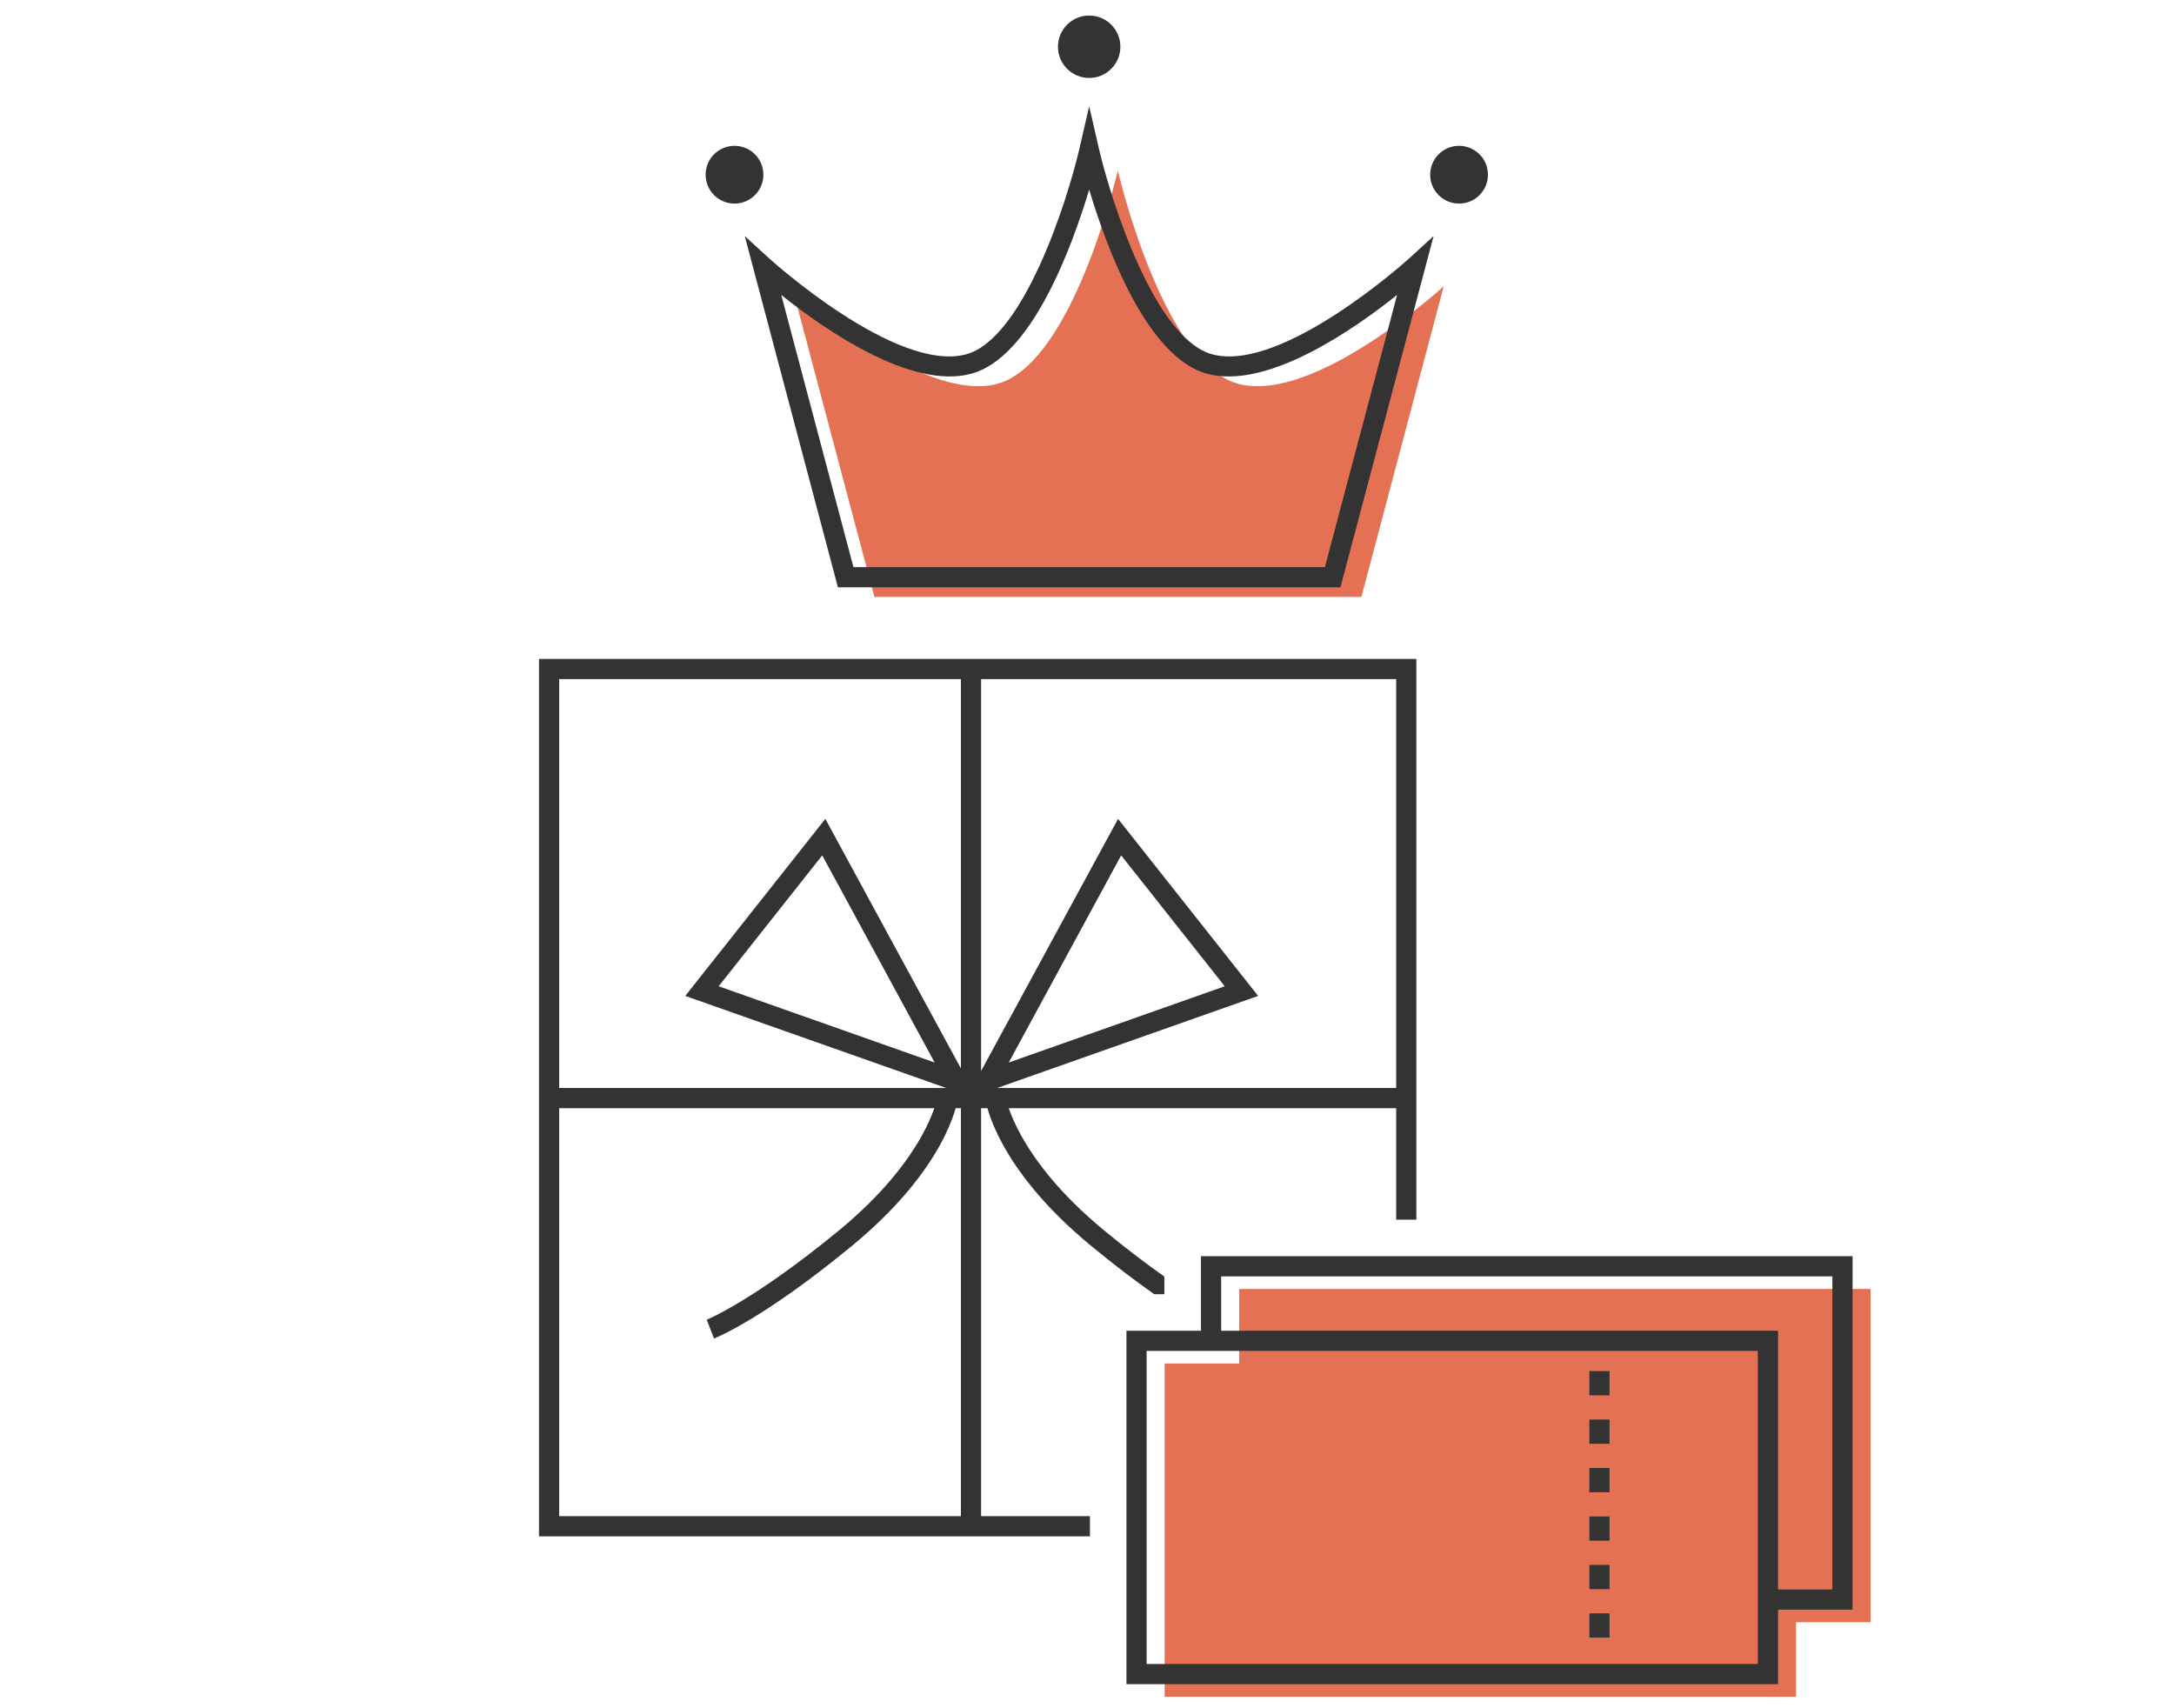 <svg width="140" height="110" viewBox="0 0 140 110" fill="none" xmlns="http://www.w3.org/2000/svg">
<g opacity="0.7" clip-path="url(#clip0_1170_89109)">
<path d="M71.99 11C71.99 11 74.86 23.42 79.76 24.72C84.66 26.02 92.97 18.44 92.97 18.44L87.67 38.44H71.99H56.31L51 18.44C51 18.44 59.31 26.02 64.21 24.72C69.11 23.42 71.98 11 71.98 11H71.99Z" fill="#D9340A"/>
<path d="M79.8 83V87.8H75V109.26H115.66V104.46H120.46V83H79.8Z" fill="#D9340A"/>
</g>
<g clip-path="url(#clip1_1170_89109)">
<path d="M36.01 97.63V43.73H89.91V78.54H91.21V42.43H34.71V98.93H70.19V97.63H36.01Z" fill="#333333"/>
<path d="M63.18 43.08H61.88V98.28H63.18V43.08Z" fill="#333333"/>
<path d="M90.56 70.06H35.36V71.36H90.56V70.06Z" fill="#333333"/>
<path d="M62.95 70.77L44.13 64.13L53.15 52.73L62.95 70.77ZM46.28 63.51L60.19 68.42L52.95 55.08L46.28 63.51Z" fill="#333333"/>
<path d="M45.98 86.19L45.51 84.98C45.51 84.98 48.49 83.79 54.04 79.22C59.73 74.53 60.37 70.65 60.38 70.61L61.67 70.79C61.65 70.97 61 75.17 54.87 80.22C49.13 84.95 46.11 86.14 45.98 86.19Z" fill="#333333"/>
<path d="M74.34 83.34H74.98V82.2C73.87 81.42 72.58 80.45 71.09 79.22C65.4 74.53 64.76 70.65 64.75 70.61L63.46 70.79C63.48 70.97 64.13 75.17 70.26 80.22C71.82 81.51 73.17 82.52 74.33 83.34H74.34Z" fill="#333333"/>
<path d="M62.2 70.77L72 52.73L81.02 64.13L62.2 70.77ZM72.2 55.08L64.96 68.42L78.87 63.51L72.2 55.08Z" fill="#333333"/>
<path d="M119.3 103.65H113.84V102.35H118V82.19H78.64V86.34H77.34V80.89H119.3V103.65Z" fill="#333333"/>
<path d="M114.5 108.45H72.54V85.69H114.5V108.45ZM73.84 107.15H113.2V86.99H73.84V107.15Z" fill="#333333"/>
<path d="M103.65 105.45H102.35V103.89H103.65V105.45ZM103.65 102.33H102.35V100.77H103.65V102.33ZM103.65 99.21H102.35V97.65H103.65V99.21ZM103.65 96.09H102.35V94.53H103.65V96.09ZM103.65 92.97H102.35V91.41H103.65V92.97ZM103.65 89.85H102.35V88.29H103.65V89.85Z" fill="#333333"/>
<path d="M86.32 37.82H53.96L47.96 15.2L49.59 16.69C49.67 16.76 57.7 24.01 62.2 22.82C65.91 21.83 68.73 12.93 69.51 9.58L70.14 6.84L70.77 9.58C71.55 12.93 74.37 21.84 78.08 22.82C82.57 24.01 90.61 16.76 90.69 16.69L92.32 15.2L86.32 37.82ZM54.96 36.52H85.32L89.97 18.99C87.24 21.17 81.63 25.11 77.75 24.07C73.87 23.04 71.27 15.98 70.14 12.21C69.01 15.98 66.41 23.04 62.53 24.07C58.65 25.11 53.03 21.17 50.31 18.99L54.96 36.52Z" fill="#333333"/>
<path d="M70.14 5.02C71.25 5.02 72.15 4.12 72.15 3.01C72.15 1.9 71.25 1 70.14 1C69.03 1 68.13 1.9 68.13 3.01C68.13 4.12 69.03 5.02 70.14 5.02Z" fill="#333333"/>
<path d="M47.3 13.11C48.327 13.11 49.16 12.277 49.16 11.25C49.16 10.223 48.327 9.39 47.3 9.39C46.273 9.39 45.44 10.223 45.44 11.25C45.44 12.277 46.273 13.11 47.3 13.11Z" fill="#333333"/>
<path d="M93.96 13.11C94.987 13.11 95.82 12.277 95.82 11.25C95.82 10.223 94.987 9.39 93.96 9.39C92.933 9.39 92.1 10.223 92.1 11.25C92.1 12.277 92.933 13.11 93.96 13.11Z" fill="#333333"/>
</g>
<defs>
<clipPath id="clip0_1170_89109">
<rect width="70" height="99" fill="white" transform="translate(51 11)"/>
</clipPath>
<clipPath id="clip1_1170_89109">
<rect width="132.75" height="107.45" fill="white" transform="translate(3 1)"/>
</clipPath>
</defs>
</svg>
